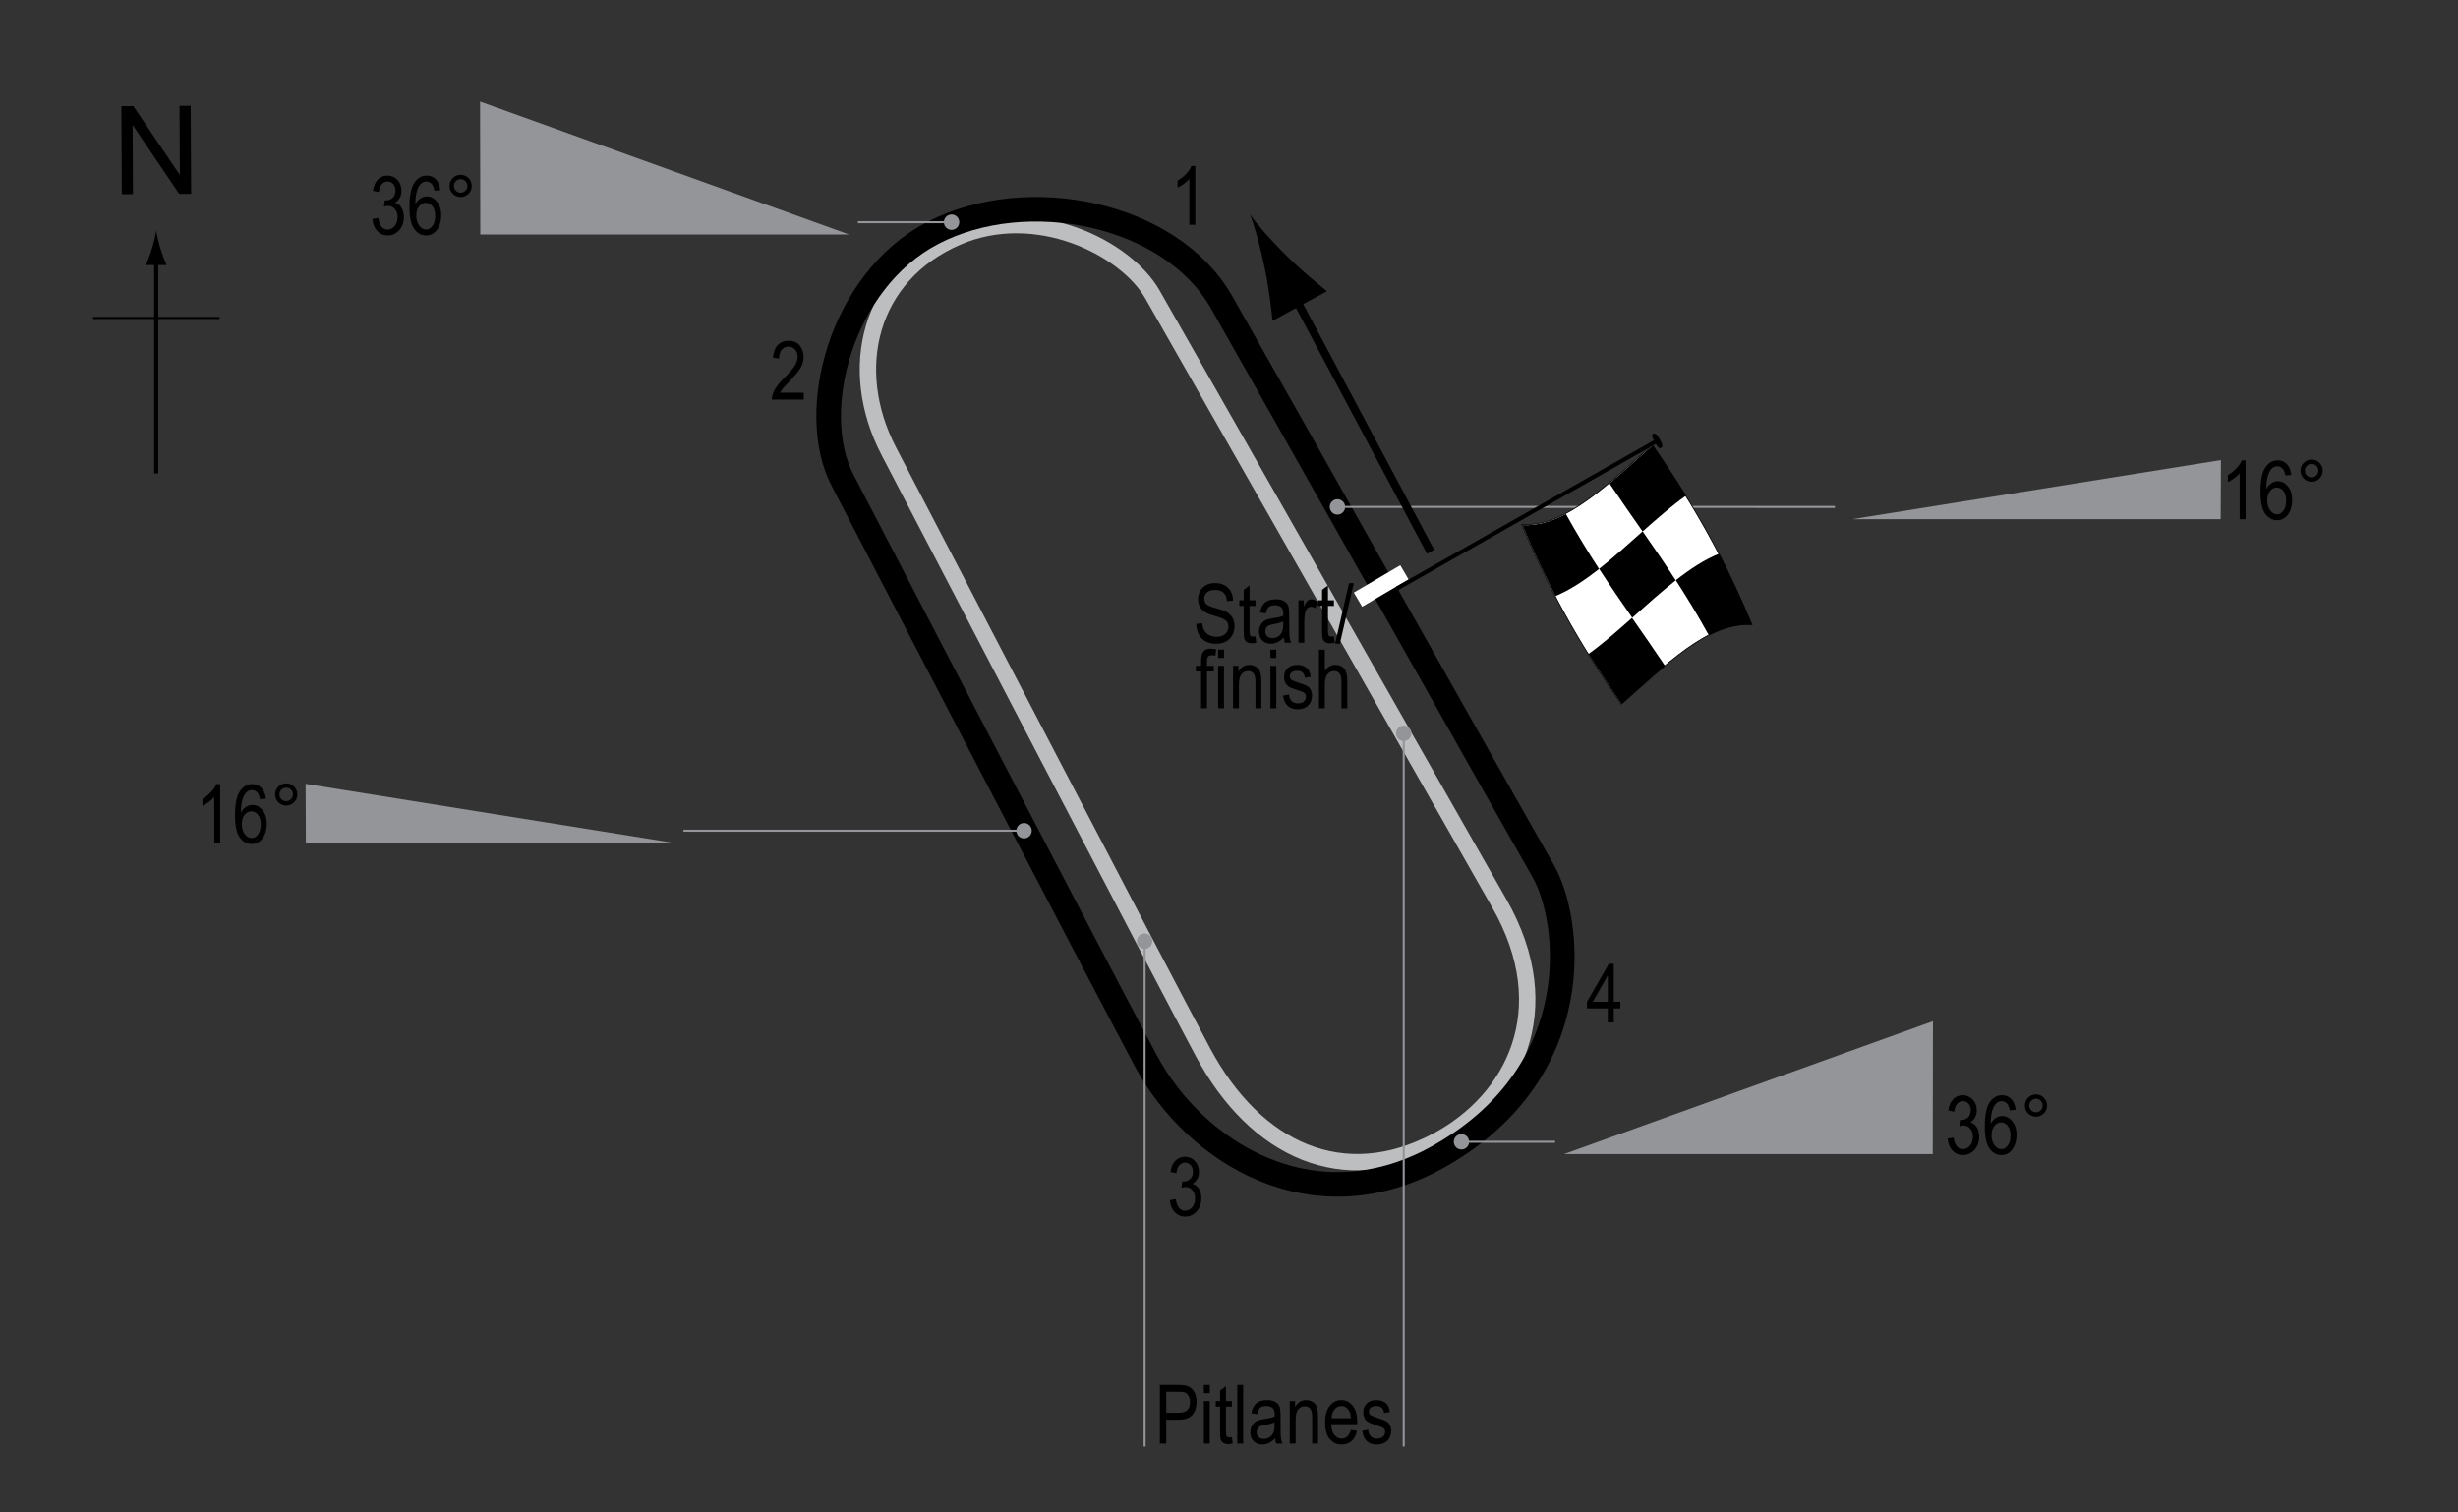 <?xml version="1.0" encoding="UTF-8"?> <!-- Generator: Adobe Illustrator 14.0.0, SVG Export Plug-In . SVG Version: 6.00 Build 43363) --> <svg xmlns="http://www.w3.org/2000/svg" xmlns:xlink="http://www.w3.org/1999/xlink" version="1.1" x="0px" y="0px" width="300px" height="184.608px" viewBox="0 0 300 184.608" xml:space="preserve"><rect x="0" y="0" width="300" height="184.608" fill="#333333" stroke="none"/> <g id="Pitlanes"> <path fill="none" stroke="#BCBEC0" stroke-width="2" d="M116.826,28.944c-10.764,4.639-13.579,16.112-8.333,26.166 c5.255,10.07,33.501,64.334,38.333,73.334c6.457,12.027,17.168,16.834,28.5,10.834c9.355-4.953,15.113-15.969,7.668-29.001 c-5.332-9.333-36.334-63.833-42.334-74.333C137.398,30.235,126.494,24.777,116.826,28.944z"></path> </g> <g id="Circuit"> <path fill="none" stroke="#000000" stroke-width="3" d="M149.076,36.86c7.084,12.417,33.418,59.25,39.25,69.417 c3.457,6.025,5.602,24.255-12.332,34.667c-15.5,9-30.168-0.25-36.168-11.5c-6.666-12.5-30.333-58-37-70.834 c-4.331-8.337-0.233-24.305,11-30.166C125.326,22.444,142.873,25.986,149.076,36.86z"></path> </g> <g id="Startline"> <line fill="none" stroke="#FFFFFF" stroke-width="2" x1="165.744" y1="73.193" x2="171.41" y2="69.86"></line> </g> <g id="Labels"> <g> <path d="M141.562,176.206v-7.158h2.212c0.521,0,0.905,0.046,1.152,0.137c0.339,0.124,0.608,0.354,0.811,0.688 s0.303,0.747,0.303,1.235c0,0.645-0.164,1.17-0.493,1.577s-0.896,0.61-1.704,0.61h-1.504v2.91H141.562z M142.338,172.451h1.519 c0.479,0,0.828-0.108,1.05-0.325c0.222-0.216,0.332-0.542,0.332-0.979c0-0.283-0.055-0.525-0.164-0.728 c-0.108-0.202-0.24-0.34-0.395-0.415c-0.155-0.075-0.435-0.112-0.838-0.112h-1.504V172.451z"></path> <path d="M146.933,170.059v-1.011h0.718v1.011H146.933z M146.933,176.206v-5.186h0.718v5.186H146.933z"></path> <path d="M150.356,175.42l0.098,0.776c-0.198,0.052-0.378,0.078-0.537,0.078c-0.251,0-0.452-0.05-0.605-0.148 c-0.153-0.1-0.258-0.235-0.314-0.408c-0.058-0.173-0.086-0.516-0.086-1.03v-2.983h-0.527v-0.684h0.527v-1.284l0.718-0.527v1.812 h0.728v0.684h-0.728v3.032c0,0.28,0.021,0.461,0.063,0.542c0.062,0.117,0.178,0.176,0.347,0.176 C150.12,175.454,150.226,175.442,150.356,175.42z"></path> <path d="M151.01,176.206v-7.158h0.718v7.158H151.01z"></path> <path d="M155.625,175.566c-0.241,0.251-0.491,0.439-0.752,0.566s-0.53,0.19-0.811,0.19c-0.442,0-0.796-0.134-1.06-0.4 s-0.396-0.627-0.396-1.079c0-0.3,0.062-0.564,0.186-0.796s0.293-0.412,0.508-0.542s0.54-0.227,0.977-0.288 c0.586-0.086,1.016-0.188,1.289-0.308l0.005-0.225c0-0.354-0.063-0.604-0.19-0.747c-0.179-0.208-0.454-0.313-0.825-0.313 c-0.335,0-0.586,0.069-0.752,0.209c-0.166,0.139-0.288,0.399-0.366,0.782l-0.708-0.117c0.101-0.557,0.305-0.962,0.613-1.216 c0.307-0.254,0.747-0.381,1.32-0.381c0.446,0,0.796,0.084,1.05,0.252c0.254,0.167,0.414,0.375,0.481,0.622 c0.066,0.247,0.1,0.608,0.1,1.084v1.172c0,0.82,0.016,1.337,0.047,1.55c0.03,0.214,0.092,0.421,0.183,0.623h-0.752 C155.696,176.027,155.647,175.813,155.625,175.566z M155.566,173.604c-0.264,0.13-0.656,0.241-1.177,0.332 c-0.303,0.052-0.515,0.111-0.635,0.179c-0.12,0.066-0.214,0.16-0.281,0.283c-0.066,0.121-0.1,0.263-0.1,0.422 c0,0.247,0.076,0.445,0.229,0.594c0.153,0.147,0.364,0.222,0.635,0.222c0.257,0,0.491-0.066,0.7-0.2 c0.211-0.134,0.367-0.312,0.472-0.535c0.104-0.223,0.156-0.547,0.156-0.974V173.604z"></path> <path d="M157.417,176.206v-5.186h0.649v0.732c0.156-0.285,0.347-0.497,0.572-0.639c0.227-0.141,0.485-0.211,0.778-0.211 c0.227,0,0.438,0.045,0.631,0.135c0.193,0.089,0.35,0.206,0.468,0.352c0.119,0.145,0.207,0.332,0.266,0.563 s0.088,0.586,0.088,1.064v3.188h-0.718v-3.157c0-0.382-0.032-0.66-0.098-0.836c-0.065-0.177-0.167-0.313-0.305-0.408 c-0.139-0.097-0.299-0.145-0.481-0.145c-0.345,0-0.62,0.129-0.825,0.386c-0.205,0.258-0.308,0.699-0.308,1.325v2.835H157.417z"></path> <path d="M164.882,174.536l0.742,0.112c-0.124,0.554-0.348,0.971-0.671,1.253c-0.324,0.281-0.726,0.422-1.204,0.422 c-0.603,0-1.09-0.229-1.462-0.686c-0.373-0.458-0.56-1.118-0.56-1.98c0-0.896,0.188-1.578,0.563-2.049 c0.377-0.47,0.853-0.705,1.429-0.705c0.55,0,1.009,0.231,1.377,0.693s0.552,1.131,0.552,2.007l-0.005,0.234h-3.174 c0.029,0.583,0.164,1.022,0.405,1.318s0.534,0.444,0.879,0.444C164.294,175.601,164.67,175.246,164.882,174.536z M162.514,173.115 h2.373c-0.032-0.449-0.129-0.784-0.288-1.006c-0.231-0.322-0.525-0.483-0.884-0.483c-0.322,0-0.598,0.135-0.825,0.402 C162.663,172.298,162.537,172.659,162.514,173.115z"></path> <path d="M166.259,174.653l0.718-0.137c0.042,0.366,0.157,0.639,0.346,0.816c0.188,0.179,0.438,0.268,0.75,0.268 c0.313,0,0.554-0.077,0.724-0.232c0.171-0.154,0.256-0.351,0.256-0.588c0-0.205-0.073-0.364-0.22-0.479 c-0.101-0.078-0.345-0.176-0.732-0.293c-0.56-0.173-0.935-0.319-1.123-0.439s-0.335-0.281-0.439-0.483s-0.156-0.432-0.156-0.688 c0-0.442,0.142-0.803,0.425-1.079s0.676-0.415,1.177-0.415c0.315,0,0.594,0.057,0.832,0.171c0.24,0.114,0.423,0.267,0.55,0.459 s0.215,0.467,0.264,0.825l-0.703,0.117c-0.065-0.566-0.373-0.85-0.923-0.85c-0.313,0-0.545,0.063-0.698,0.188 s-0.229,0.284-0.229,0.479c0,0.191,0.073,0.342,0.22,0.452c0.089,0.065,0.35,0.169,0.783,0.312 c0.597,0.189,0.982,0.34,1.157,0.453c0.175,0.112,0.312,0.266,0.409,0.459c0.097,0.194,0.146,0.425,0.146,0.692 c0,0.496-0.157,0.896-0.471,1.203c-0.314,0.307-0.743,0.46-1.287,0.46C167.013,176.323,166.422,175.767,166.259,174.653z"></path> </g> <g> <path d="M146.004,76.155l0.732-0.078c0.039,0.394,0.128,0.701,0.266,0.92c0.139,0.22,0.337,0.396,0.594,0.53s0.547,0.2,0.869,0.2 c0.462,0,0.821-0.113,1.076-0.338c0.256-0.226,0.384-0.519,0.384-0.88c0-0.211-0.046-0.396-0.14-0.553 c-0.092-0.158-0.232-0.287-0.42-0.388c-0.187-0.101-0.591-0.243-1.213-0.427c-0.554-0.165-0.947-0.33-1.182-0.496 s-0.417-0.377-0.547-0.632s-0.195-0.544-0.195-0.867c0-0.58,0.188-1.053,0.562-1.421s0.879-0.552,1.514-0.552 c0.437,0,0.817,0.086,1.146,0.259c0.326,0.172,0.58,0.42,0.762,0.742c0.18,0.322,0.277,0.702,0.29,1.138l-0.747,0.068 c-0.039-0.465-0.178-0.811-0.418-1.035c-0.238-0.225-0.575-0.337-1.008-0.337c-0.439,0-0.774,0.099-1.006,0.295 s-0.347,0.452-0.347,0.764c0,0.29,0.085,0.514,0.254,0.674c0.169,0.159,0.55,0.321,1.143,0.484c0.579,0.16,0.985,0.299,1.22,0.417 c0.358,0.183,0.628,0.423,0.811,0.721c0.183,0.298,0.274,0.653,0.274,1.066c0,0.41-0.096,0.783-0.288,1.119 c-0.192,0.337-0.453,0.593-0.783,0.769c-0.331,0.175-0.729,0.263-1.194,0.263c-0.726,0-1.305-0.218-1.735-0.654 C146.245,77.491,146.021,76.9,146.004,76.155z"></path> <path d="M153.236,77.673l0.098,0.776c-0.198,0.052-0.378,0.078-0.537,0.078c-0.251,0-0.452-0.05-0.605-0.149 s-0.258-0.235-0.315-0.408c-0.057-0.172-0.085-0.516-0.085-1.03v-2.983h-0.527v-0.684h0.527V71.99l0.718-0.527v1.812h0.728v0.684 h-0.728v3.032c0,0.28,0.021,0.46,0.063,0.542c0.062,0.117,0.178,0.176,0.347,0.176C153,77.708,153.106,77.696,153.236,77.673z"></path> <path d="M156.683,77.82c-0.241,0.25-0.491,0.439-0.752,0.566s-0.53,0.19-0.811,0.19c-0.442,0-0.796-0.133-1.06-0.4 s-0.396-0.626-0.396-1.079c0-0.299,0.062-0.565,0.186-0.796s0.293-0.412,0.508-0.542s0.54-0.226,0.977-0.288 c0.586-0.086,1.016-0.188,1.289-0.308l0.005-0.225c0-0.355-0.063-0.604-0.19-0.747c-0.179-0.208-0.454-0.313-0.825-0.313 c-0.335,0-0.586,0.07-0.752,0.208c-0.166,0.139-0.288,0.4-0.366,0.783l-0.708-0.117c0.101-0.557,0.305-0.962,0.613-1.216 c0.307-0.254,0.747-0.381,1.32-0.381c0.446,0,0.796,0.084,1.05,0.251s0.414,0.375,0.481,0.623c0.066,0.248,0.1,0.609,0.1,1.084 v1.172c0,0.82,0.016,1.337,0.047,1.55c0.03,0.213,0.092,0.421,0.183,0.623h-0.752C156.754,78.28,156.706,78.067,156.683,77.82z M156.625,75.857c-0.264,0.13-0.656,0.241-1.177,0.332c-0.303,0.052-0.515,0.111-0.635,0.178s-0.214,0.161-0.281,0.283 c-0.066,0.122-0.1,0.263-0.1,0.422c0,0.248,0.076,0.445,0.229,0.593s0.364,0.222,0.635,0.222c0.257,0,0.491-0.067,0.7-0.2 c0.211-0.133,0.367-0.312,0.472-0.535s0.156-0.548,0.156-0.974V75.857z"></path> <path d="M158.475,78.459v-5.186h0.649v0.786c0.166-0.365,0.318-0.606,0.456-0.725c0.139-0.119,0.294-0.178,0.467-0.178 c0.241,0,0.486,0.094,0.737,0.283l-0.244,0.815c-0.179-0.127-0.354-0.19-0.522-0.19c-0.153,0-0.293,0.054-0.42,0.161 s-0.217,0.257-0.269,0.449c-0.091,0.335-0.137,0.692-0.137,1.069v2.715H158.475z"></path> <path d="M162.806,77.673l0.098,0.776c-0.198,0.052-0.378,0.078-0.537,0.078c-0.251,0-0.452-0.05-0.605-0.149 s-0.258-0.235-0.315-0.408c-0.057-0.172-0.085-0.516-0.085-1.03v-2.983h-0.527v-0.684h0.527V71.99l0.718-0.527v1.812h0.728v0.684 h-0.728v3.032c0,0.28,0.021,0.46,0.063,0.542c0.062,0.117,0.178,0.176,0.347,0.176C162.57,77.708,162.676,77.696,162.806,77.673z"></path> <path d="M162.949,78.577l1.7-7.397h0.586l-1.705,7.397H162.949z"></path> <path d="M146.593,86.459v-4.502h-0.64v-0.684h0.64v-0.552c0-0.407,0.042-0.712,0.127-0.916s0.215-0.359,0.39-0.466 s0.394-0.161,0.658-0.161c0.206,0,0.431,0.031,0.676,0.093l-0.107,0.762c-0.149-0.033-0.291-0.049-0.425-0.049 c-0.215,0-0.368,0.056-0.462,0.168c-0.092,0.112-0.139,0.326-0.139,0.642v0.479h0.83v0.684h-0.83v4.502H146.593z"></path> <path d="M148.673,80.312v-1.011h0.718v1.011H148.673z M148.673,86.459v-5.186h0.718v5.186H148.673z"></path> <path d="M150.495,86.459v-5.186h0.649v0.732c0.156-0.285,0.347-0.498,0.572-0.638c0.227-0.141,0.485-0.211,0.778-0.211 c0.227,0,0.438,0.045,0.631,0.134s0.35,0.207,0.468,0.352c0.119,0.145,0.207,0.333,0.266,0.564s0.088,0.586,0.088,1.064v3.188 h-0.718v-3.158c0-0.381-0.032-0.66-0.098-0.836c-0.065-0.176-0.167-0.312-0.305-0.408c-0.139-0.096-0.299-0.144-0.481-0.144 c-0.345,0-0.62,0.129-0.825,0.386s-0.308,0.699-0.308,1.325v2.835H150.495z"></path> <path d="M155.055,80.312v-1.011h0.718v1.011H155.055z M155.055,86.459v-5.186h0.718v5.186H155.055z"></path> <path d="M156.598,84.907l0.718-0.137c0.042,0.366,0.157,0.638,0.346,0.817c0.188,0.178,0.438,0.267,0.75,0.267 c0.313,0,0.554-0.077,0.724-0.232c0.171-0.155,0.256-0.351,0.256-0.588c0-0.205-0.073-0.365-0.22-0.479 c-0.101-0.078-0.345-0.176-0.732-0.293c-0.56-0.172-0.935-0.319-1.123-0.439s-0.335-0.282-0.439-0.483s-0.156-0.431-0.156-0.688 c0-0.443,0.142-0.802,0.425-1.079s0.676-0.415,1.177-0.415c0.315,0,0.593,0.057,0.833,0.171c0.238,0.114,0.422,0.267,0.549,0.459 s0.215,0.467,0.264,0.825l-0.703,0.117c-0.065-0.566-0.373-0.85-0.923-0.85c-0.313,0-0.545,0.063-0.698,0.187 c-0.153,0.125-0.229,0.285-0.229,0.479c0,0.191,0.073,0.342,0.22,0.453c0.089,0.064,0.35,0.168,0.783,0.311 c0.597,0.189,0.982,0.34,1.157,0.453s0.312,0.266,0.409,0.46c0.097,0.194,0.146,0.425,0.146,0.692 c0,0.496-0.157,0.897-0.472,1.203c-0.313,0.307-0.742,0.46-1.286,0.46C157.352,86.577,156.761,86.02,156.598,84.907z"></path> <path d="M160.978,86.459v-7.158h0.718v2.568c0.169-0.238,0.36-0.416,0.574-0.535c0.213-0.119,0.448-0.178,0.705-0.178 c0.452,0,0.81,0.144,1.072,0.432c0.262,0.288,0.393,0.816,0.393,1.584v3.286h-0.718v-3.286c0-0.449-0.08-0.771-0.239-0.967 s-0.379-0.293-0.659-0.293c-0.313,0-0.579,0.125-0.798,0.376c-0.221,0.25-0.33,0.695-0.33,1.333v2.837H160.978z"></path> </g> <g> <path d="M145.886,27.443h-0.723v-5.601c-0.166,0.195-0.389,0.395-0.669,0.598s-0.537,0.357-0.771,0.461v-0.85 c0.397-0.228,0.748-0.506,1.052-0.835c0.305-0.329,0.519-0.649,0.643-0.962h0.469V27.443z"></path> </g> <g> <path d="M98.094,47.933v0.845h-3.882c-0.01-0.342,0.094-0.725,0.31-1.148c0.216-0.424,0.613-0.924,1.189-1.5 c0.674-0.671,1.115-1.19,1.323-1.557s0.313-0.708,0.313-1.024c0-0.365-0.106-0.662-0.32-0.892 c-0.213-0.23-0.476-0.345-0.789-0.345c-0.335,0-0.61,0.124-0.825,0.373c-0.215,0.248-0.322,0.604-0.322,1.068l-0.742-0.093 c0.052-0.687,0.247-1.204,0.583-1.55s0.78-0.52,1.331-0.52c0.599,0,1.052,0.202,1.36,0.605c0.308,0.404,0.461,0.862,0.461,1.376 c0,0.456-0.121,0.892-0.361,1.31c-0.241,0.418-0.698,0.976-1.372,1.673c-0.43,0.44-0.707,0.74-0.833,0.899 s-0.227,0.319-0.305,0.479H98.094z"></path> </g> <g> <path d="M142.782,146.488l0.718-0.117c0.15,0.94,0.53,1.411,1.14,1.411c0.33,0,0.615-0.14,0.856-0.418 c0.241-0.279,0.362-0.641,0.362-1.084c0-0.417-0.11-0.753-0.332-1.007c-0.222-0.255-0.493-0.382-0.815-0.382 c-0.137,0-0.306,0.032-0.508,0.098l0.083-0.771l0.112,0.01c0.356,0,0.646-0.108,0.868-0.326c0.222-0.218,0.333-0.509,0.333-0.872 c0-0.335-0.093-0.604-0.279-0.807c-0.186-0.203-0.412-0.305-0.68-0.305c-0.277,0-0.512,0.106-0.703,0.32 c-0.19,0.213-0.313,0.536-0.364,0.969l-0.718-0.156c0.091-0.612,0.296-1.074,0.615-1.387s0.705-0.469,1.157-0.469 c0.476,0,0.879,0.176,1.211,0.527c0.332,0.351,0.498,0.793,0.498,1.327c0,0.325-0.07,0.613-0.211,0.863 c-0.141,0.251-0.338,0.447-0.59,0.591c0.233,0.064,0.426,0.172,0.578,0.322c0.152,0.149,0.275,0.35,0.37,0.6 c0.094,0.251,0.141,0.53,0.141,0.84c0,0.656-0.193,1.194-0.581,1.612s-0.852,0.627-1.392,0.627c-0.501,0-0.926-0.183-1.274-0.547 S142.831,147.104,142.782,146.488z"></path> </g> <g> <path d="M196.236,124.799v-1.714h-2.544v-0.806l2.676-4.639h0.591v4.639h0.796v0.806h-0.796v1.714H196.236z M196.236,122.279 v-3.228l-1.834,3.228H196.236z"></path> </g> <g> <g> <line fill="none" stroke="#939598" stroke-width="0.25" x1="139.701" y1="176.571" x2="139.701" y2="114.888"></line> <circle fill="#939598" cx="139.701" cy="114.888" r="0.94"></circle> </g> </g> <g> <g> <line fill="none" stroke="#939598" stroke-width="0.25" x1="171.326" y1="176.571" x2="171.326" y2="89.513"></line> <circle fill="#939598" cx="171.326" cy="89.513" r="0.94"></circle> </g> </g> </g> <g id="Banking"> <g> <g> <line fill="none" stroke="#939598" stroke-width="0.25" x1="104.706" y1="27.122" x2="116.139" y2="27.122"></line> <circle fill="#939598" cx="116.139" cy="27.122" r="0.94"></circle> </g> </g> <polygon fill="#939598" points="103.622,28.622 58.622,28.622 58.593,12.403 "></polygon> <g> <path d="M45.449,26.727l0.718-0.117c0.15,0.94,0.53,1.411,1.14,1.411c0.33,0,0.615-0.14,0.856-0.418 c0.242-0.279,0.362-0.641,0.362-1.084c0-0.417-0.111-0.753-0.332-1.007c-0.221-0.255-0.493-0.382-0.815-0.382 c-0.137,0-0.306,0.032-0.508,0.098l0.083-0.771l0.113,0.01c0.356,0,0.646-0.108,0.867-0.326c0.223-0.218,0.333-0.509,0.333-0.872 c0-0.335-0.093-0.604-0.279-0.807s-0.413-0.305-0.681-0.305c-0.277,0-0.511,0.106-0.702,0.32 c-0.191,0.213-0.313,0.536-0.365,0.969l-0.718-0.156c0.091-0.612,0.296-1.074,0.615-1.387s0.705-0.469,1.157-0.469 c0.475,0,0.879,0.176,1.211,0.527c0.332,0.351,0.498,0.793,0.498,1.327c0,0.325-0.07,0.613-0.211,0.863 c-0.141,0.251-0.337,0.447-0.589,0.591c0.233,0.064,0.426,0.172,0.578,0.322c0.152,0.149,0.276,0.35,0.37,0.6 c0.094,0.251,0.141,0.53,0.141,0.84c0,0.656-0.194,1.194-0.581,1.612s-0.851,0.627-1.392,0.627c-0.501,0-0.926-0.183-1.274-0.547 S45.498,27.342,45.449,26.727z"></path> <path d="M53.745,23.211l-0.718,0.068c-0.068-0.366-0.169-0.627-0.302-0.782c-0.191-0.228-0.422-0.341-0.692-0.341 c-0.419,0-0.755,0.261-1.008,0.781c-0.218,0.449-0.328,1.113-0.332,1.992c0.166-0.313,0.375-0.549,0.625-0.711 c0.25-0.16,0.516-0.241,0.796-0.241c0.465,0,0.872,0.211,1.218,0.632c0.347,0.422,0.52,0.986,0.52,1.692 c0,0.479-0.087,0.912-0.261,1.302c-0.174,0.389-0.398,0.676-0.671,0.861s-0.575,0.278-0.903,0.278 c-0.592,0-1.081-0.267-1.465-0.801s-0.576-1.424-0.576-2.671c0-1.384,0.197-2.369,0.59-2.957c0.394-0.587,0.897-0.881,1.512-0.881 c0.446,0,0.818,0.151,1.119,0.455S53.68,22.633,53.745,23.211z M50.805,26.302c0,0.518,0.122,0.934,0.366,1.247 c0.244,0.314,0.527,0.472,0.85,0.472c0.283,0,0.536-0.148,0.759-0.444s0.334-0.703,0.334-1.221c0-0.508-0.111-0.901-0.332-1.182 s-0.492-0.42-0.811-0.42c-0.313,0-0.585,0.139-0.818,0.418C50.921,25.449,50.805,25.826,50.805,26.302z"></path> <path d="M54.868,22.693c0-0.374,0.133-0.693,0.398-0.957s0.583-0.396,0.955-0.396c0.377,0,0.698,0.132,0.962,0.396 s0.396,0.583,0.396,0.957s-0.133,0.694-0.398,0.959c-0.265,0.266-0.585,0.398-0.959,0.398c-0.371,0-0.689-0.132-0.955-0.396 S54.868,23.071,54.868,22.693z M55.4,22.693c0,0.228,0.081,0.422,0.242,0.584c0.161,0.16,0.355,0.241,0.583,0.241 c0.225,0,0.417-0.081,0.579-0.241c0.161-0.162,0.242-0.356,0.242-0.584s-0.081-0.422-0.242-0.584 c-0.161-0.16-0.354-0.241-0.579-0.241c-0.228,0-0.422,0.081-0.583,0.241C55.48,22.271,55.4,22.466,55.4,22.693z"></path> </g> <g> <g> <line fill="none" stroke="#939598" stroke-width="0.25" x1="223.951" y1="61.879" x2="163.235" y2="61.877"></line> <circle fill="#939598" cx="163.235" cy="61.877" r="0.94"></circle> </g> </g> <polygon fill="#939598" points="226.034,63.379 271.034,63.379 271.064,56.16 "></polygon> <g> <path d="M274.076,63.379h-0.723v-5.601c-0.166,0.195-0.389,0.395-0.669,0.599c-0.28,0.203-0.537,0.356-0.771,0.461v-0.85 c0.397-0.228,0.748-0.506,1.053-0.835c0.304-0.329,0.518-0.649,0.642-0.962h0.469V63.379z"></path> <path d="M279.657,57.969l-0.718,0.068c-0.068-0.366-0.169-0.627-0.302-0.782c-0.192-0.228-0.423-0.341-0.692-0.341 c-0.419,0-0.755,0.261-1.009,0.781c-0.218,0.449-0.328,1.113-0.331,1.992c0.166-0.313,0.374-0.549,0.625-0.711 c0.251-0.16,0.516-0.241,0.796-0.241c0.466,0,0.871,0.211,1.219,0.632c0.346,0.422,0.52,0.986,0.52,1.692 c0,0.479-0.087,0.912-0.262,1.302c-0.174,0.389-0.397,0.676-0.671,0.861s-0.574,0.278-0.903,0.278 c-0.593,0-1.081-0.267-1.465-0.801s-0.576-1.424-0.576-2.671c0-1.384,0.196-2.369,0.59-2.957c0.394-0.587,0.897-0.881,1.512-0.881 c0.445,0,0.818,0.151,1.119,0.455S279.591,57.391,279.657,57.969z M276.717,61.06c0,0.518,0.122,0.934,0.366,1.247 c0.244,0.314,0.527,0.472,0.85,0.472c0.283,0,0.536-0.148,0.759-0.444c0.224-0.296,0.335-0.703,0.335-1.221 c0-0.508-0.11-0.901-0.332-1.182s-0.491-0.42-0.811-0.42c-0.313,0-0.585,0.139-0.817,0.418 C276.833,60.207,276.717,60.584,276.717,61.06z"></path> <path d="M280.78,57.451c0-0.374,0.133-0.693,0.398-0.957c0.265-0.264,0.583-0.396,0.954-0.396c0.378,0,0.698,0.132,0.962,0.396 s0.396,0.583,0.396,0.957s-0.133,0.694-0.397,0.959c-0.266,0.266-0.586,0.398-0.96,0.398c-0.371,0-0.689-0.132-0.954-0.396 C280.913,58.149,280.78,57.829,280.78,57.451z M281.312,57.451c0,0.228,0.081,0.422,0.241,0.584 c0.162,0.16,0.356,0.241,0.584,0.241c0.225,0,0.418-0.081,0.578-0.241c0.162-0.162,0.242-0.356,0.242-0.584 s-0.08-0.422-0.242-0.584c-0.16-0.16-0.354-0.241-0.578-0.241c-0.228,0-0.422,0.081-0.584,0.241 C281.393,57.029,281.312,57.224,281.312,57.451z"></path> </g> <g> <g> <line fill="none" stroke="#939598" stroke-width="0.25" x1="83.414" y1="101.399" x2="124.985" y2="101.399"></line> <circle fill="#939598" cx="124.985" cy="101.399" r="0.94"></circle> </g> </g> <polygon fill="#939598" points="82.331,102.9 37.33,102.9 37.3,95.681 "></polygon> <g> <path d="M26.872,102.899h-0.723v-5.601c-0.166,0.195-0.389,0.395-0.669,0.598c-0.28,0.204-0.537,0.357-0.771,0.462v-0.85 c0.397-0.228,0.748-0.506,1.052-0.835s0.519-0.649,0.642-0.962h0.469V102.899z"></path> <path d="M32.453,97.489l-0.718,0.068c-0.068-0.366-0.169-0.627-0.302-0.782c-0.191-0.228-0.422-0.341-0.692-0.341 c-0.419,0-0.755,0.261-1.008,0.781c-0.218,0.449-0.328,1.113-0.332,1.992c0.166-0.313,0.375-0.55,0.625-0.71 c0.25-0.162,0.516-0.242,0.796-0.242c0.465,0,0.872,0.211,1.218,0.633c0.347,0.421,0.52,0.985,0.52,1.691 c0,0.479-0.087,0.912-0.261,1.301c-0.174,0.39-0.398,0.677-0.671,0.862s-0.575,0.278-0.903,0.278 c-0.592,0-1.081-0.267-1.465-0.801s-0.576-1.424-0.576-2.671c0-1.384,0.197-2.369,0.59-2.956c0.394-0.588,0.897-0.882,1.512-0.882 c0.446,0,0.818,0.151,1.119,0.455S32.388,96.911,32.453,97.489z M29.514,100.58c0,0.518,0.122,0.934,0.366,1.248 c0.244,0.313,0.527,0.471,0.85,0.471c0.283,0,0.536-0.148,0.759-0.444s0.334-0.703,0.334-1.221c0-0.508-0.111-0.901-0.332-1.182 s-0.492-0.42-0.811-0.42c-0.313,0-0.585,0.14-0.818,0.417C29.63,99.729,29.514,100.104,29.514,100.58z"></path> <path d="M33.576,96.972c0-0.374,0.133-0.693,0.398-0.957s0.583-0.396,0.955-0.396c0.377,0,0.698,0.132,0.962,0.396 s0.396,0.583,0.396,0.957s-0.133,0.694-0.398,0.96c-0.265,0.265-0.585,0.397-0.959,0.397c-0.371,0-0.689-0.132-0.955-0.396 S33.576,97.35,33.576,96.972z M34.108,96.972c0,0.228,0.081,0.423,0.242,0.583c0.161,0.162,0.355,0.242,0.583,0.242 c0.225,0,0.417-0.08,0.579-0.242c0.161-0.16,0.242-0.355,0.242-0.583s-0.081-0.423-0.242-0.583 c-0.161-0.162-0.354-0.242-0.579-0.242c-0.228,0-0.422,0.08-0.583,0.242C34.189,96.549,34.108,96.744,34.108,96.972z"></path> </g> <g> <g> <line fill="none" stroke="#939598" stroke-width="0.25" x1="189.805" y1="139.372" x2="178.372" y2="139.372"></line> <circle fill="#939598" cx="178.372" cy="139.372" r="0.939"></circle> </g> </g> <polygon fill="#939598" points="190.889,140.872 235.889,140.872 235.918,124.653 "></polygon> <g> <path d="M237.715,138.977l0.719-0.117c0.149,0.94,0.529,1.411,1.14,1.411c0.329,0,0.614-0.14,0.856-0.418 c0.241-0.279,0.361-0.641,0.361-1.084c0-0.417-0.11-0.753-0.332-1.007c-0.221-0.255-0.492-0.382-0.814-0.382 c-0.137,0-0.307,0.032-0.508,0.098l0.082-0.771l0.113,0.01c0.355,0,0.646-0.108,0.867-0.326c0.223-0.218,0.334-0.509,0.334-0.872 c0-0.335-0.094-0.604-0.279-0.807s-0.413-0.305-0.681-0.305c-0.277,0-0.511,0.106-0.702,0.32 c-0.191,0.213-0.313,0.536-0.365,0.969l-0.717-0.156c0.091-0.612,0.296-1.074,0.615-1.387c0.318-0.313,0.704-0.469,1.156-0.469 c0.476,0,0.879,0.176,1.211,0.527c0.332,0.351,0.498,0.793,0.498,1.327c0,0.325-0.07,0.613-0.211,0.863 c-0.141,0.251-0.338,0.447-0.59,0.591c0.233,0.064,0.426,0.172,0.578,0.322c0.152,0.149,0.276,0.35,0.37,0.6 c0.095,0.251,0.142,0.53,0.142,0.84c0,0.656-0.194,1.194-0.582,1.612c-0.387,0.418-0.851,0.627-1.391,0.627 c-0.502,0-0.927-0.183-1.275-0.547C237.963,140.082,237.764,139.592,237.715,138.977z"></path> <path d="M246.012,135.461l-0.719,0.068c-0.068-0.366-0.168-0.627-0.302-0.782c-0.191-0.228-0.423-0.341-0.692-0.341 c-0.418,0-0.755,0.261-1.008,0.781c-0.218,0.449-0.328,1.113-0.332,1.992c0.166-0.313,0.375-0.549,0.625-0.711 c0.251-0.16,0.517-0.241,0.797-0.241c0.465,0,0.871,0.211,1.218,0.632c0.347,0.422,0.521,0.986,0.521,1.692 c0,0.479-0.088,0.912-0.262,1.302c-0.174,0.389-0.398,0.676-0.672,0.861s-0.574,0.278-0.902,0.278 c-0.593,0-1.081-0.267-1.465-0.801c-0.385-0.534-0.576-1.424-0.576-2.671c0-1.384,0.196-2.369,0.59-2.957 c0.393-0.587,0.896-0.881,1.512-0.881c0.445,0,0.818,0.151,1.119,0.455S245.947,134.883,246.012,135.461z M243.073,138.552 c0,0.518,0.121,0.934,0.365,1.247c0.244,0.314,0.527,0.472,0.85,0.472c0.283,0,0.537-0.148,0.76-0.444s0.334-0.703,0.334-1.221 c0-0.508-0.11-0.901-0.332-1.182c-0.221-0.28-0.491-0.42-0.811-0.42c-0.313,0-0.584,0.139-0.817,0.418 C243.188,137.699,243.073,138.076,243.073,138.552z"></path> <path d="M247.135,134.943c0-0.374,0.133-0.693,0.397-0.957s0.583-0.396,0.954-0.396c0.378,0,0.699,0.132,0.963,0.396 s0.395,0.583,0.395,0.957s-0.133,0.694-0.397,0.959c-0.265,0.266-0.585,0.398-0.96,0.398c-0.371,0-0.689-0.132-0.954-0.396 S247.135,135.321,247.135,134.943z M247.667,134.943c0,0.228,0.081,0.422,0.242,0.584c0.161,0.16,0.355,0.241,0.584,0.241 c0.225,0,0.417-0.081,0.578-0.241c0.161-0.162,0.242-0.356,0.242-0.584s-0.081-0.422-0.242-0.584 c-0.161-0.16-0.354-0.241-0.578-0.241c-0.229,0-0.423,0.081-0.584,0.241C247.748,134.521,247.667,134.716,247.667,134.943z"></path> </g> </g> <g id="Flag_x2C__North"> <g> <g> <path fill="#FFFFFF" stroke="#000000" stroke-width="0.1" d="M197.869,85.939c-4.043-5.879-8.086-12.217-12.129-21.924 c5.309,0.384,10.618-5.043,15.927-9.688c4.043,5.878,8.085,12.208,12.128,21.903C208.486,75.862,203.177,81.296,197.869,85.939z"></path> <path d="M200.479,64.873c-1.348-1.939-2.695-3.859-4.043-5.869c1.77-1.483,3.538-3.12,5.308-4.666 c1.348,1.962,2.696,3.976,4.044,6.151C204.018,61.755,202.249,63.298,200.479,64.873z"></path> <path d="M189.857,72.749c-1.348-2.585-2.696-5.435-4.044-8.658c1.77,0.111,3.539-0.421,5.309-1.351 c1.347,2.43,2.694,4.63,4.041,6.707C193.394,70.84,191.625,72.022,189.857,72.749z"></path> <path d="M199.218,75.403c-1.348-1.938-2.695-3.891-4.043-5.967c1.77-1.396,3.539-3.003,5.309-4.578 c1.348,1.939,2.695,3.897,4.043,5.981C202.757,72.224,200.988,73.827,199.218,75.403z"></path> <path d="M197.924,85.955c-1.348-1.959-2.694-3.967-4.042-6.133c1.77-1.278,3.538-2.827,5.308-4.403 c1.348,1.938,2.695,3.86,4.043,5.875C201.463,82.77,199.694,84.405,197.924,85.955z"></path> <path d="M208.577,77.568c-1.348-2.446-2.696-4.658-4.044-6.743c1.77-1.383,3.538-2.548,5.308-3.25 c1.349,2.604,2.696,5.477,4.045,8.726C212.116,76.155,210.346,76.659,208.577,77.568z"></path> </g> </g> <line fill="#FFFFFF" stroke="#000000" stroke-width="0.5" x1="202.468" y1="53.683" x2="170.498" y2="71.836"></line> <path d="M202.737,54.662c-0.171,0.096-0.326,0.093-0.76-0.671c-0.434-0.768-0.383-0.944-0.214-1.04 c0.171-0.096,0.391-0.075,0.826,0.692C203.023,54.408,202.906,54.565,202.737,54.662z"></path> <g> <line fill="none" stroke="#000000" x1="174.608" y1="67.353" x2="157.423" y2="35.121"></line> <path d="M157.083,31.275c1.842,1.819,3.216,2.908,4.866,4.275l-6.647,3.61c-0.044-0.786-0.411-3.876-0.936-6.41 c-0.563-2.716-1.229-5.095-1.801-6.559C153.482,27.469,155.114,29.324,157.083,31.275z"></path> </g> <g> <g> <g> <line fill="none" stroke="#000000" stroke-width="0.5" x1="19.064" y1="57.788" x2="19.064" y2="31.504"></line> <path d="M18.552,30.324c-0.25,0.827-0.479,1.364-0.746,2.027h2.522c-0.113-0.237-0.496-1.2-0.746-2.027 c-0.268-0.885-0.45-1.687-0.516-2.207C19.001,28.637,18.819,29.439,18.552,30.324z"></path> </g> </g> </g> <line fill="none" stroke="#000000" stroke-width="0.25" x1="11.359" y1="38.813" x2="26.794" y2="38.813"></line> <g> <path d="M14.87,23.704l-0.057-10.737l1.458-0.008l5.685,8.4l-0.045-8.43l1.362-0.007l0.057,10.737l-1.458,0.008l-5.685-8.407 l0.045,8.438L14.87,23.704z"></path> </g> </g> </svg> 